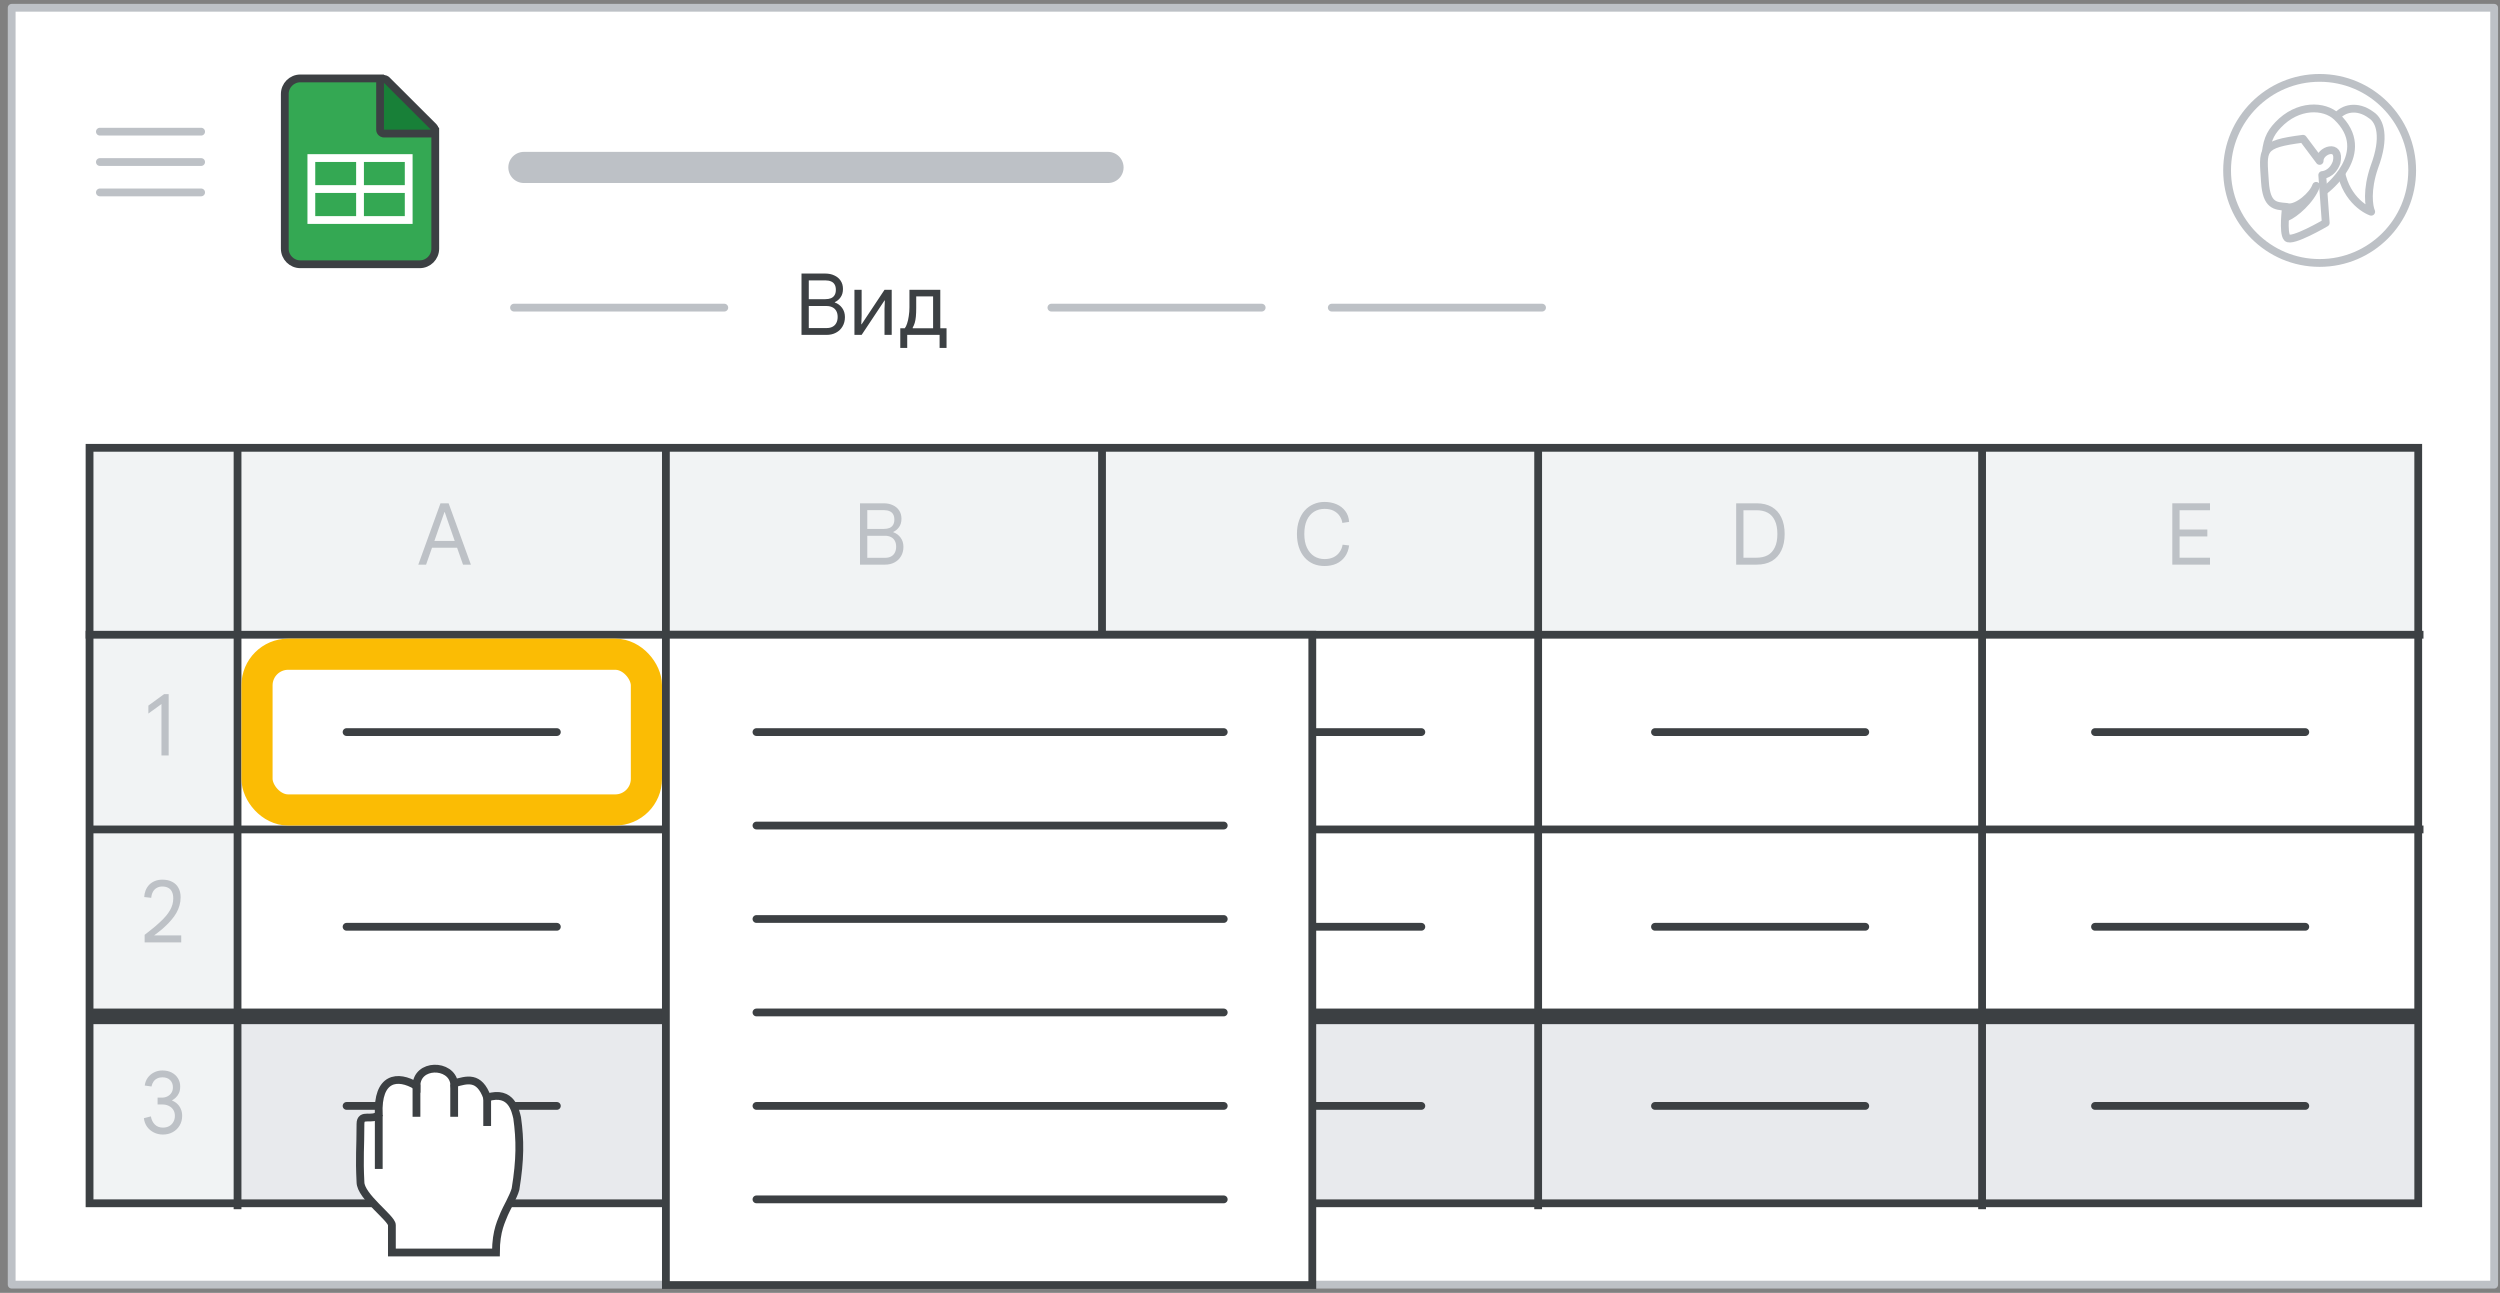 <svg width="321" height="166" viewBox="0 0 321 166" fill="none" xmlns="http://www.w3.org/2000/svg">
<rect x="0" y="0" width="321" height="166" fill="#808080" stroke="none"/>
<g id="sheets-work-rows-columns-cells">
<rect id="border and background" x="1.5" y="1" width="318.75" height="163.95" fill="white" stroke="#BDC1C6" stroke-linejoin="round"/>
<g id="Profile image 17">
<path id="Oval" d="M297.841 33.764C291.279 33.764 285.959 28.445 285.959 21.882C285.959 15.32 291.279 10 297.841 10C304.404 10 309.723 15.32 309.723 21.882C309.723 28.445 304.404 33.764 297.841 33.764Z" fill="white" stroke="#BDC1C6"/>
<path id="Path" d="M304.467 14.775C305.626 15.516 306.3 17.628 304.87 21.43C303.835 24.419 304.167 26.514 304.462 27.188C303.179 26.72 300.575 24.757 300.432 20.656L299.039 18.232C299.661 18.017 299.406 15.787 300.079 14.928C300.828 13.97 302.622 13.393 304.467 14.775Z" fill="white" stroke="#BDC1C6" stroke-linecap="round" stroke-linejoin="round"/>
<path id="Path_2" d="M298.541 24.409C298.541 24.409 304.94 19.613 300.032 14.981C298.44 13.475 295.028 13.36 292.496 16.048C291.402 17.209 291.015 18.149 290.837 20.462" fill="white"/>
<path id="Path_3" d="M298.541 24.409C298.541 24.409 304.94 19.613 300.032 14.981C298.44 13.475 295.028 13.36 292.496 16.048C291.402 17.209 291.015 18.149 290.837 20.462" stroke="#BDC1C6" stroke-linecap="round" stroke-linejoin="round"/>
<path id="Path_4" d="M298.177 22.475L298.626 28.614C298.626 28.614 294.25 31.18 293.667 30.533C293.085 29.886 293.528 26.56 293.528 26.56C292.191 26.432 291.02 26.473 290.82 23.356C290.551 19.163 290.145 18.532 295.707 17.818L297.841 20.664C297.793 19.287 300.596 18.326 300.018 20.846C299.436 22.443 298.177 22.475 298.177 22.475Z" fill="white" stroke="#BDC1C6" stroke-linecap="round" stroke-linejoin="round"/>
<path id="Path_5" d="M293.642 27.875C294.613 27.491 296.698 25.746 297.39 23.861C296.983 25.073 294.982 26.792 293.774 26.611" fill="#BDC1C6"/>
<path id="Path_6" d="M293.642 27.875C294.613 27.491 296.698 25.746 297.39 23.861C296.983 25.073 294.982 26.792 293.774 26.611" stroke="#BDC1C6" stroke-linecap="round" stroke-linejoin="round"/>
</g>
<path id="Line 4" d="M158 77.5H182.842" stroke="white" stroke-linecap="round" stroke-linejoin="round"/>
<g id="sheet-lines">
<rect id="Rectangle Copy" x="30" y="130" width="280" height="24" fill="#E8EAED"/>
<rect id="sheet-border" x="11" y="57" width="19" height="98" fill="#F1F3F4"/>
<path id="Line" d="M12.325 130.5H309.675" stroke="#3C4043" stroke-width="2" stroke-linecap="square"/>
<rect id="Rectangle" x="30" y="57" width="280" height="24" fill="#F1F3F4"/>
<rect id="sheet-border_2" x="11.5" y="57.5" width="299" height="97" stroke="#3C4043"/>
<path id="Line_2" d="M12.325 106.5H310.675" stroke="#3C4043" stroke-linecap="square"/>
<path id="Line_3" d="M30.5 58.037V154.761" stroke="#3C4043" stroke-linecap="square"/>
<path id="Line_4" d="M85.5 58.037V154.761" stroke="#3C4043" stroke-linecap="square"/>
<path id="Line_5" d="M141.5 58.037V154.761" stroke="#3C4043" stroke-linecap="square"/>
<path id="Line_6" d="M197.5 58.037V154.761" stroke="#3C4043" stroke-linecap="square"/>
<path id="Line_7" d="M254.5 58.037V154.761" stroke="#3C4043" stroke-linecap="square"/>
<path id="Line_8" d="M11.5 81.5H310.674" stroke="#3C4043" stroke-linecap="square"/>
</g>
<path id="Line 4_2" d="M67.268 21.5H142.268" stroke="#BDC1C6" stroke-width="4" stroke-linecap="round" stroke-linejoin="round"/>
<g id="Sheets icon - illustrated">
<path id="Rectangle_2" fill-rule="evenodd" clip-rule="evenodd" d="M36.568 12.068C36.568 10.963 37.464 10.068 38.568 10.068H49.068L55.886 16.671V31.932C55.886 33.036 54.991 33.932 53.886 33.932H38.568C37.464 33.932 36.568 33.036 36.568 31.932V12.068Z" fill="#34A853" stroke="#3C4043"/>
<g id="Group">
<path id="Line 11" d="M40.545 24.273H51.909" stroke="white" stroke-linecap="square"/>
<rect id="Rectangle_3" x="39.977" y="20.295" width="12.5" height="7.955" stroke="white"/>
<path id="Line 12" d="M46.227 20.863V27.682" stroke="white" stroke-linecap="square"/>
</g>
<path id="Path 5" d="M48.802 10.643L48.808 10.567C48.834 10.396 48.947 10.248 49.111 10.181C49.274 10.113 49.459 10.137 49.598 10.239L49.656 10.288L55.678 16.297C55.821 16.44 55.864 16.655 55.787 16.842C55.709 17.029 55.527 17.15 55.325 17.15H49.302L49.205 17.141C49.108 17.122 49.019 17.074 48.949 17.004C48.855 16.91 48.802 16.783 48.802 16.65V10.643Z" fill="#188038" stroke="#3C4043" stroke-linejoin="round"/>
</g>
<g id="Menu">
<path id="Line_9" d="M12.825 16.906H25.825" stroke="#BDC1C6" stroke-linecap="round" stroke-linejoin="round"/>
<path id="Line_10" d="M12.825 20.806H25.825" stroke="#BDC1C6" stroke-linecap="round" stroke-linejoin="round"/>
<path id="Line_11" d="M12.825 24.706H25.825" stroke="#BDC1C6" stroke-linecap="round" stroke-linejoin="round"/>
</g>
<path id="Line Copy" d="M66 39.5H93" stroke="#BDC1C6" stroke-linecap="round"/>
<path id="Line Copy 4" d="M44.5 94H71.5" stroke="#3C4043" stroke-linecap="round"/>
<path id="Line Copy 5" d="M44.5 142H71.5" stroke="#3C4043" stroke-linecap="round"/>
<path id="Line Copy 7" d="M99.5 94H126.5" stroke="#3C4043" stroke-linecap="round"/>
<path id="Line Copy 6" d="M99.5 142H126.5" stroke="#3C4043" stroke-linecap="round"/>
<path id="Line Copy 9" d="M155.5 94H182.5" stroke="#3C4043" stroke-linecap="round"/>
<path id="Line Copy 8" d="M155.5 142H182.5" stroke="#3C4043" stroke-linecap="round"/>
<path id="Line Copy 11" d="M212.5 94H239.5" stroke="#3C4043" stroke-linecap="round"/>
<path id="Line Copy 10" d="M212.5 142H239.5" stroke="#3C4043" stroke-linecap="round"/>
<path id="Line Copy 13" d="M269 94H296" stroke="#3C4043" stroke-linecap="round"/>
<path id="Line Copy 12" d="M269 142H296" stroke="#3C4043" stroke-linecap="round"/>
<path id="Line Copy 18" d="M44.5 119H71.5" stroke="#3C4043" stroke-linecap="round"/>
<path id="Line Copy 17" d="M99.5 119H126.5" stroke="#3C4043" stroke-linecap="round"/>
<path id="Line Copy 16" d="M155.5 119H182.5" stroke="#3C4043" stroke-linecap="round"/>
<path id="Line Copy 15" d="M212.5 119H239.5" stroke="#3C4043" stroke-linecap="round"/>
<path id="Line Copy 14" d="M269 119H296" stroke="#3C4043" stroke-linecap="round"/>
<path id="Line Copy 2" d="M135 39.5H162" stroke="#BDC1C6" stroke-linecap="round"/>
<path id="Line Copy 3" d="M171 39.5H198" stroke="#BDC1C6" stroke-linecap="round"/>
<path id="E" d="M278.924 72.5V64.624H283.764V65.515H279.859V67.99H283.423V68.881H279.859V71.609H283.764V72.5H278.924Z" fill="#BDC1C6"/>
<path id="D" d="M222.924 72.5V64.624H225.553C226.316 64.624 226.965 64.782 227.5 65.097C228.035 65.405 228.442 65.852 228.721 66.439C229.007 67.026 229.15 67.733 229.15 68.562C229.15 69.391 229.007 70.098 228.721 70.685C228.442 71.272 228.035 71.723 227.5 72.038C226.965 72.346 226.316 72.5 225.553 72.5H222.924ZM223.859 71.609H225.542C226.099 71.609 226.576 71.503 226.972 71.29C227.368 71.07 227.672 70.736 227.885 70.289C228.105 69.842 228.215 69.266 228.215 68.562C228.215 67.858 228.105 67.282 227.885 66.835C227.672 66.38 227.368 66.047 226.972 65.834C226.576 65.621 226.099 65.515 225.542 65.515H223.859V71.609Z" fill="#BDC1C6"/>
<path id="C" d="M170.07 72.676C169.542 72.676 169.062 72.584 168.629 72.401C168.196 72.21 167.822 71.935 167.507 71.576C167.192 71.217 166.95 70.784 166.781 70.278C166.612 69.772 166.528 69.2 166.528 68.562C166.528 67.924 166.616 67.352 166.792 66.846C166.968 66.333 167.214 65.9 167.529 65.548C167.852 65.189 168.229 64.917 168.662 64.734C169.095 64.543 169.564 64.448 170.07 64.448C170.635 64.448 171.148 64.547 171.61 64.745C172.072 64.943 172.446 65.233 172.732 65.614C173.025 65.995 173.19 66.461 173.227 67.011L172.358 67.143C172.314 66.828 172.2 66.534 172.017 66.263C171.834 65.984 171.581 65.761 171.258 65.592C170.943 65.423 170.547 65.339 170.07 65.339C169.571 65.339 169.124 65.46 168.728 65.702C168.339 65.944 168.031 66.303 167.804 66.78C167.584 67.257 167.474 67.851 167.474 68.562C167.474 69.266 167.588 69.856 167.815 70.333C168.042 70.81 168.35 71.173 168.739 71.422C169.135 71.664 169.579 71.785 170.07 71.785C170.525 71.785 170.913 71.704 171.236 71.543C171.559 71.382 171.815 71.162 172.006 70.883C172.204 70.604 172.332 70.289 172.391 69.937L173.227 70.036C173.154 70.601 172.974 71.081 172.688 71.477C172.402 71.873 172.035 72.174 171.588 72.379C171.141 72.577 170.635 72.676 170.07 72.676Z" fill="#BDC1C6"/>
<path id="B" d="M110.424 72.5V64.624H113.482C113.915 64.624 114.3 64.705 114.637 64.866C114.982 65.02 115.253 65.247 115.451 65.548C115.649 65.841 115.748 66.193 115.748 66.604C115.748 67.029 115.649 67.381 115.451 67.66C115.26 67.939 115.011 68.151 114.703 68.298V68.342C115.084 68.474 115.396 68.705 115.638 69.035C115.88 69.365 116.001 69.757 116.001 70.212C116.001 70.667 115.898 71.066 115.693 71.411C115.495 71.756 115.216 72.023 114.857 72.214C114.505 72.405 114.098 72.5 113.636 72.5H110.424ZM111.359 68.793V71.62H113.68C113.959 71.62 114.201 71.565 114.406 71.455C114.619 71.345 114.78 71.184 114.89 70.971C115.007 70.758 115.066 70.502 115.066 70.201C115.066 69.893 115.007 69.636 114.89 69.431C114.773 69.218 114.608 69.061 114.395 68.958C114.182 68.848 113.929 68.793 113.636 68.793H111.359ZM111.359 67.913H113.482C113.768 67.913 114.01 67.873 114.208 67.792C114.413 67.704 114.567 67.572 114.67 67.396C114.78 67.22 114.835 66.993 114.835 66.714C114.835 66.428 114.78 66.197 114.67 66.021C114.567 65.845 114.417 65.717 114.219 65.636C114.028 65.548 113.797 65.504 113.526 65.504H111.359V67.913Z" fill="#BDC1C6"/>
<path id="A" d="M53.709 72.5L56.558 64.624H57.603L60.463 72.5H59.451L58.692 70.333H55.469L54.71 72.5H53.709ZM58.384 69.453L57.394 66.604L57.108 65.757H57.064L56.767 66.604L55.777 69.453H58.384Z" fill="#BDC1C6"/>
<path id="3" d="M20.915 145.676C20.497 145.676 20.112 145.588 19.76 145.412C19.408 145.236 19.118 144.994 18.891 144.686C18.664 144.371 18.524 144 18.473 143.575L19.375 143.344C19.441 143.762 19.606 144.107 19.87 144.378C20.141 144.649 20.49 144.785 20.915 144.785C21.223 144.785 21.491 144.723 21.718 144.598C21.953 144.466 22.132 144.286 22.257 144.059C22.389 143.832 22.455 143.571 22.455 143.278C22.455 142.97 22.385 142.71 22.246 142.497C22.107 142.277 21.912 142.108 21.663 141.991C21.421 141.874 21.146 141.815 20.838 141.815H20.233V140.935H20.794C21.058 140.935 21.296 140.88 21.509 140.77C21.722 140.66 21.89 140.506 22.015 140.308C22.14 140.11 22.202 139.879 22.202 139.615C22.202 139.234 22.085 138.926 21.85 138.691C21.615 138.449 21.282 138.328 20.849 138.328C20.6 138.328 20.38 138.376 20.189 138.471C19.998 138.559 19.841 138.691 19.716 138.867C19.591 139.043 19.503 139.256 19.452 139.505L18.583 139.384C18.634 139.003 18.763 138.669 18.968 138.383C19.181 138.09 19.448 137.862 19.771 137.701C20.094 137.532 20.453 137.448 20.849 137.448C21.318 137.448 21.722 137.54 22.059 137.723C22.404 137.906 22.668 138.152 22.851 138.46C23.042 138.768 23.137 139.113 23.137 139.494C23.137 139.831 23.086 140.114 22.983 140.341C22.88 140.568 22.748 140.759 22.587 140.913C22.433 141.06 22.272 141.181 22.103 141.276V141.32C22.352 141.415 22.572 141.555 22.763 141.738C22.954 141.914 23.104 142.13 23.214 142.387C23.331 142.644 23.39 142.941 23.39 143.278C23.39 143.74 23.28 144.154 23.06 144.521C22.847 144.88 22.554 145.163 22.18 145.368C21.813 145.573 21.392 145.676 20.915 145.676Z" fill="#BDC1C6"/>
<path id="2" d="M18.572 121V120.032C18.807 119.849 19.03 119.673 19.243 119.504C19.463 119.328 19.672 119.159 19.87 118.998C20.068 118.829 20.255 118.664 20.431 118.503C20.607 118.342 20.772 118.184 20.926 118.03C21.08 117.876 21.219 117.722 21.344 117.568C21.542 117.326 21.707 117.088 21.839 116.853C21.978 116.611 22.081 116.365 22.147 116.116C22.213 115.867 22.246 115.614 22.246 115.357C22.246 115.012 22.191 114.73 22.081 114.51C21.978 114.283 21.821 114.114 21.608 114.004C21.403 113.887 21.146 113.828 20.838 113.828C20.559 113.828 20.317 113.89 20.112 114.015C19.907 114.132 19.745 114.301 19.628 114.521C19.511 114.741 19.441 114.994 19.419 115.28L18.517 115.181C18.532 114.88 18.59 114.598 18.693 114.334C18.803 114.063 18.953 113.824 19.144 113.619C19.342 113.414 19.58 113.252 19.859 113.135C20.145 113.01 20.475 112.948 20.849 112.948C21.34 112.948 21.758 113.04 22.103 113.223C22.455 113.399 22.723 113.656 22.906 113.993C23.097 114.33 23.192 114.737 23.192 115.214C23.192 115.573 23.144 115.922 23.049 116.259C22.954 116.596 22.818 116.919 22.642 117.227C22.466 117.535 22.253 117.832 22.004 118.118C21.887 118.265 21.758 118.408 21.619 118.547C21.487 118.679 21.348 118.815 21.201 118.954C21.062 119.086 20.915 119.218 20.761 119.35C20.607 119.475 20.446 119.603 20.277 119.735C20.116 119.86 19.951 119.984 19.782 120.109H23.269V121H18.572Z" fill="#BDC1C6"/>
<path id="1" d="M20.733 97V90.4L19.05 91.621V90.598L21.074 89.124H21.657V97H20.733Z" fill="#BDC1C6"/>
<path id="View" d="M102.913 43V35.124H105.971C106.404 35.124 106.789 35.205 107.126 35.366C107.471 35.52 107.742 35.747 107.94 36.048C108.138 36.341 108.237 36.693 108.237 37.104C108.237 37.529 108.138 37.881 107.94 38.16C107.749 38.439 107.5 38.651 107.192 38.798V38.842C107.573 38.974 107.885 39.205 108.127 39.535C108.369 39.865 108.49 40.257 108.49 40.712C108.49 41.167 108.387 41.566 108.182 41.911C107.984 42.256 107.705 42.523 107.346 42.714C106.994 42.905 106.587 43 106.125 43H102.913ZM103.848 39.293V42.12H106.169C106.448 42.12 106.69 42.065 106.895 41.955C107.108 41.845 107.269 41.684 107.379 41.471C107.496 41.258 107.555 41.002 107.555 40.701C107.555 40.393 107.496 40.136 107.379 39.931C107.262 39.718 107.097 39.561 106.884 39.458C106.671 39.348 106.418 39.293 106.125 39.293H103.848ZM103.848 38.413H105.971C106.257 38.413 106.499 38.373 106.697 38.292C106.902 38.204 107.056 38.072 107.159 37.896C107.269 37.72 107.324 37.493 107.324 37.214C107.324 36.928 107.269 36.697 107.159 36.521C107.056 36.345 106.906 36.217 106.708 36.136C106.517 36.048 106.286 36.004 106.015 36.004H103.848V38.413ZM109.71 43V37.214H110.634V40.547L110.59 41.636H110.634L113.571 37.214H114.495V43H113.571V39.667L113.615 38.578H113.571L110.634 43H109.71ZM115.596 44.672V42.153H116.168C116.278 42.028 116.377 41.83 116.465 41.559C116.56 41.28 116.634 40.958 116.685 40.591C116.744 40.224 116.773 39.847 116.773 39.458V37.214H120.733V42.153H121.536V44.672H120.645V43H116.487V44.672H115.596ZM117.191 42.153H119.809V38.061H117.642V39.535C117.642 39.975 117.627 40.349 117.598 40.657C117.569 40.958 117.521 41.222 117.455 41.449C117.389 41.669 117.301 41.874 117.191 42.065V42.153Z" fill="#3C4043"/>
<g id="Rectangular highlight" clip-path="url(#clip0_6591_5384)">
<rect id="Rectangle 6" x="33" y="84" width="50" height="20" rx="4" stroke="#FBBC04" stroke-width="4"/>
</g>
<g id="popup">
<rect id="Rectangle_4" x="85.5" y="81.5" width="83" height="83.5" fill="white" stroke="#3C4043"/>
<path id="Line 5" d="M97.129 94H157.129" stroke="#3C4043" stroke-linecap="round"/>
<path id="Line 5_2" d="M97.129 106H157.129" stroke="#3C4043" stroke-linecap="round"/>
<path id="Line 5_3" d="M97.129 118H157.129" stroke="#3C4043" stroke-linecap="round"/>
<path id="Line 5_4" d="M97.129 130H157.129" stroke="#3C4043" stroke-linecap="round"/>
<path id="Line 5_5" d="M97.129 142H157.129" stroke="#3C4043" stroke-linecap="round"/>
<path id="Line 5 Copy" d="M97.129 154H157.129" stroke="#3C4043" stroke-linecap="round"/>
</g>
<g id="Drag">
<path id="Path 6" fill-rule="evenodd" clip-rule="evenodd" d="M63.677 160.818C57.639 160.818 55.724 160.818 50.319 160.818C50.319 159.981 50.319 158.89 50.319 157.297C50.319 156.413 46.284 153.622 46.284 151.784C46.119 148.521 46.284 147.426 46.284 144.315C46.284 142.826 47.844 144.014 48.632 143.094C48.419 138.304 51.056 137.967 53.474 139.432C53.474 136.532 57.947 136.532 58.316 139.101C59.942 138.653 61.519 138.087 62.553 140.924C65.728 139.935 66.191 142.695 66.402 143.527C66.797 146.364 66.816 148.867 66.191 152.687C65.95 153.602 64.97 155.291 64.759 155.818C64.446 156.672 63.677 157.934 63.677 160.818Z" fill="white" stroke="#3C4043"/>
<path id="Line 10" d="M53.474 139.742V142.894" stroke="#3C4043" stroke-linecap="square"/>
<path id="Line 10 Copy 2" d="M48.632 143.682V149.591" stroke="#3C4043" stroke-linecap="square"/>
<path id="Line 10 Copy" d="M58.316 139.742V142.894" stroke="#3C4043" stroke-linecap="square"/>
<path id="Line 10 Copy 3" d="M62.553 140.924V144.076" stroke="#3C4043" stroke-linecap="square"/>
</g>
</g>
<defs>
<clipPath id="clip0_6591_5384">
<rect width="54" height="24" fill="white" transform="translate(31 82)"/>
</clipPath>
</defs>
</svg>
